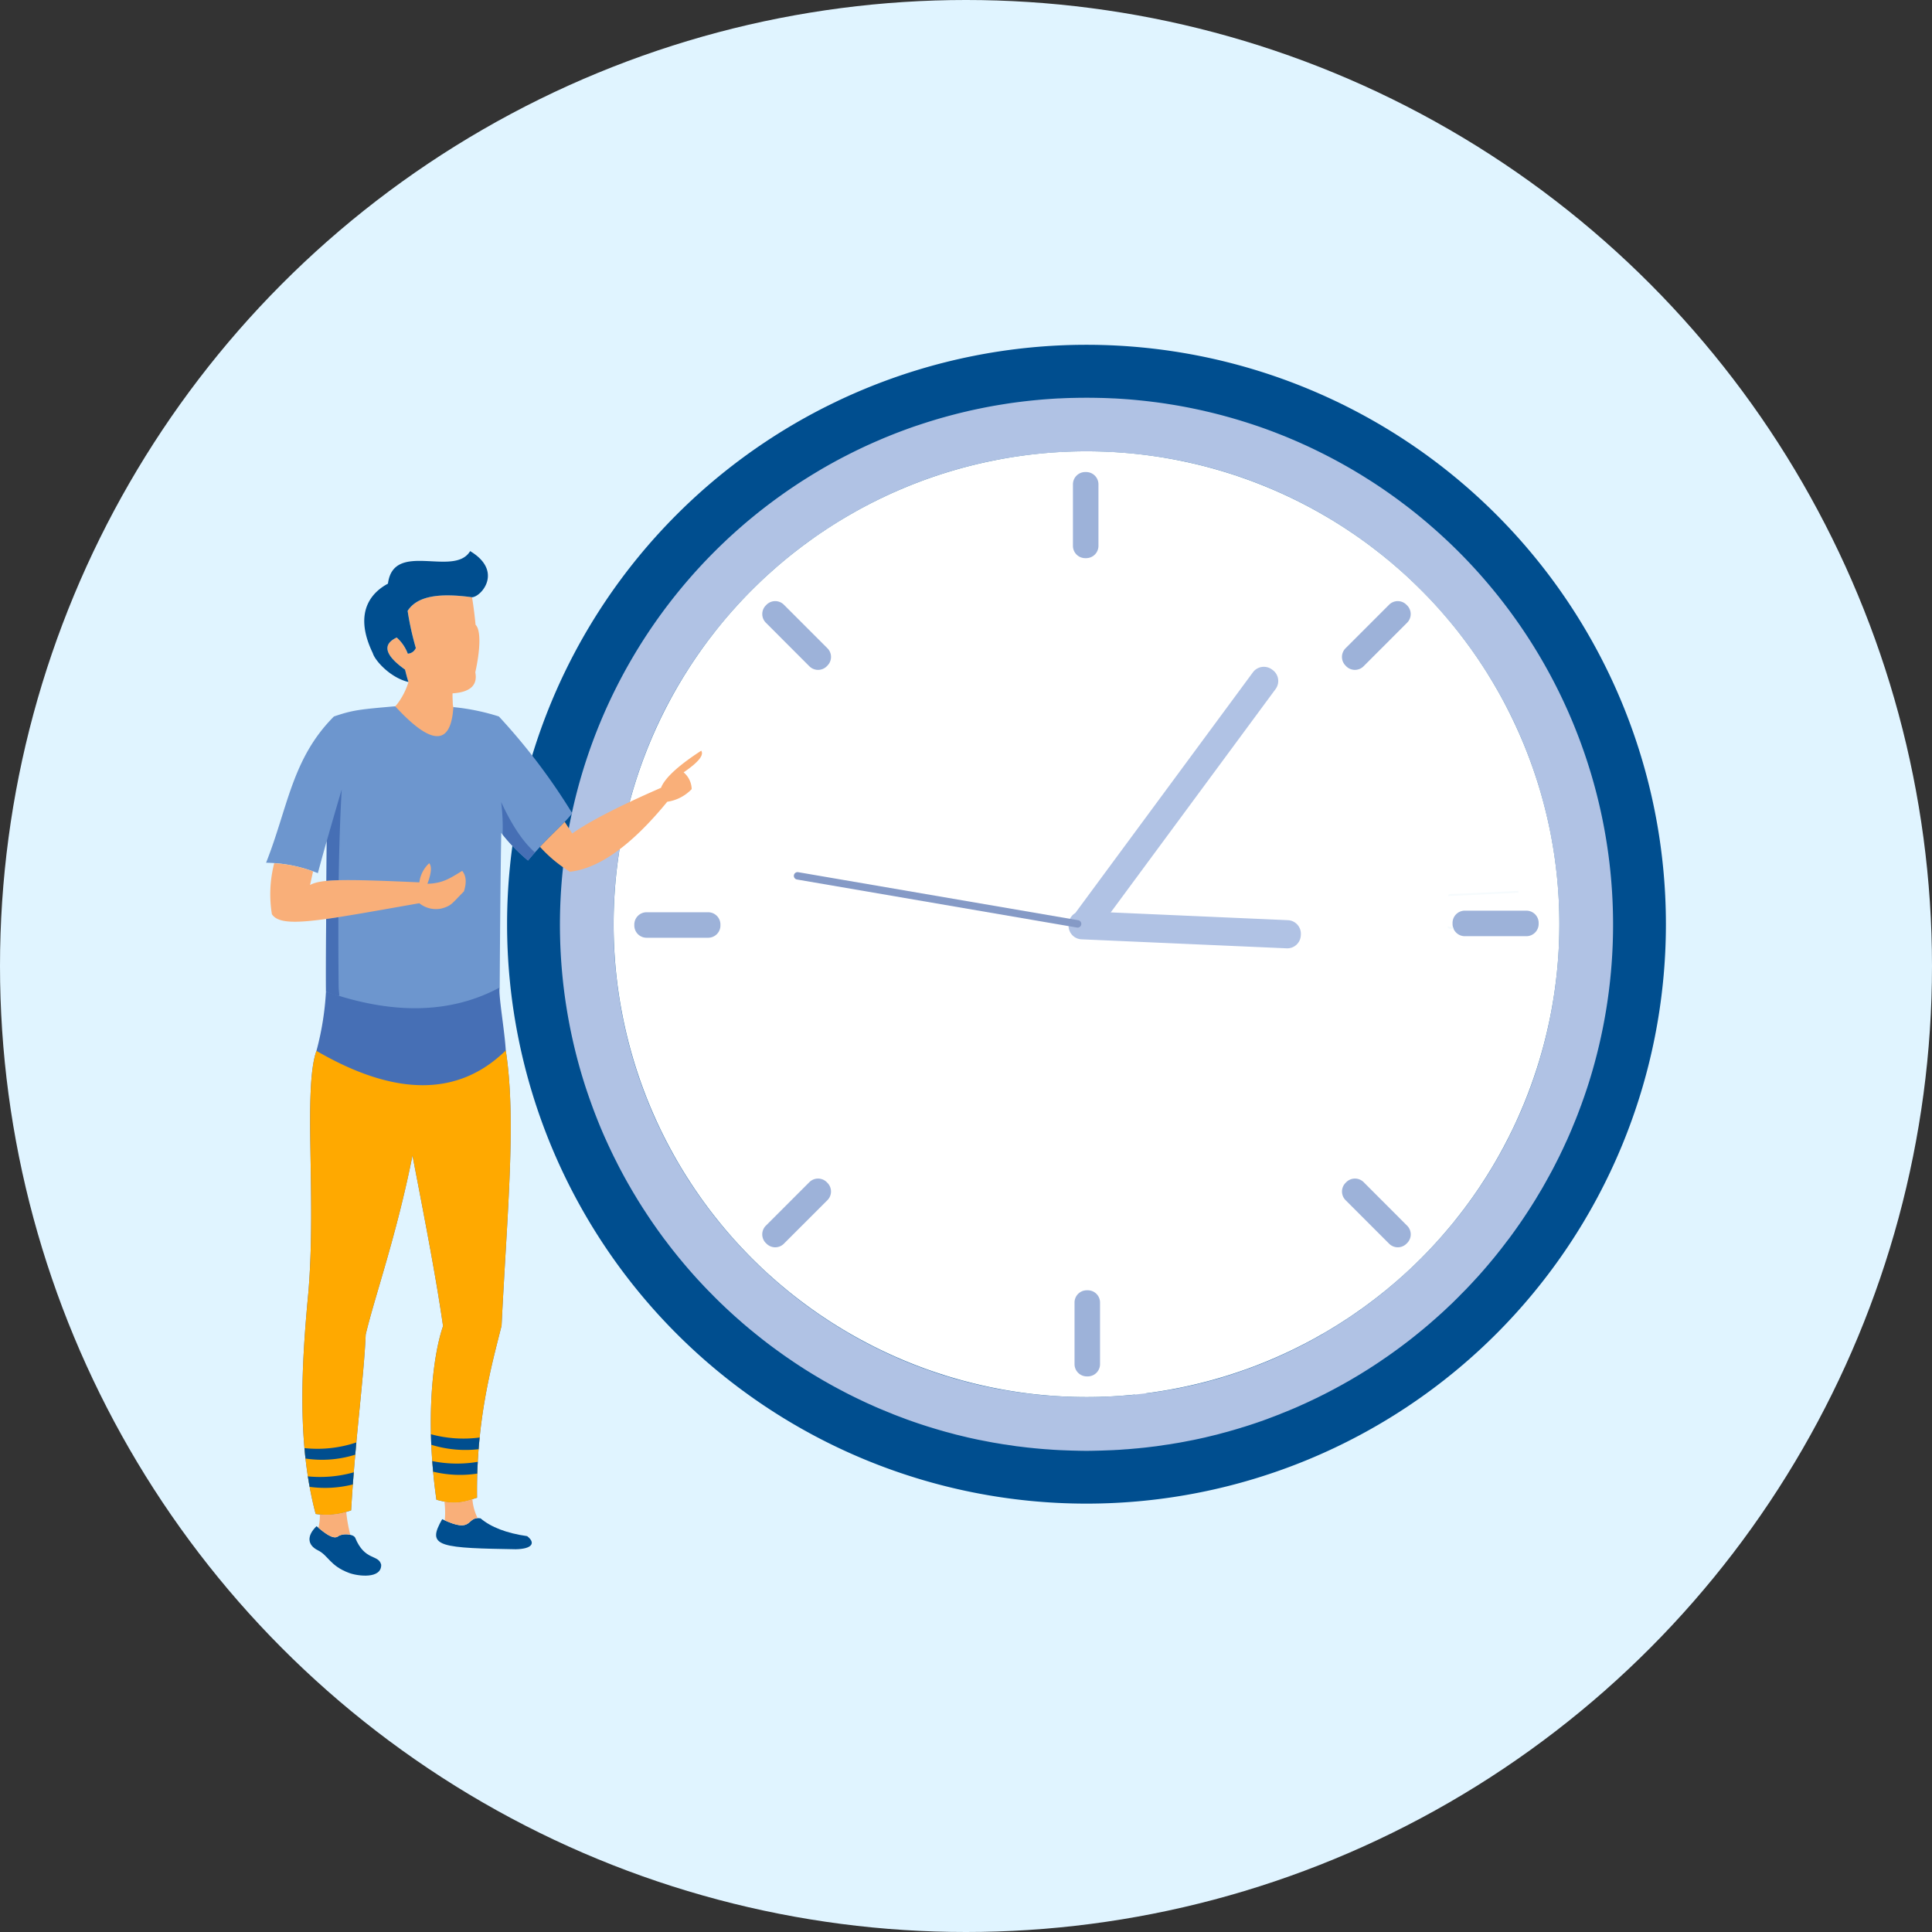 <svg xmlns="http://www.w3.org/2000/svg" xmlns:xlink="http://www.w3.org/1999/xlink" width="334" height="334" viewBox="0 0 334 334"><rect x="0" y="0" width="334" height="334" fill="#333333" stroke="none"/><defs><clipPath id="clip-path"><rect id="Rectangle_390" data-name="Rectangle 390" width="241.999" height="212.787" fill="none"></rect></clipPath></defs><g id="Groupe_1122" data-name="Groupe 1122" transform="translate(-269 -2001)"><circle id="Ellipse_36" data-name="Ellipse 36" cx="167" cy="167" r="167" transform="translate(269 2001)" fill="#e0f4ff"></circle><g id="Groupe_728" data-name="Groupe 728" transform="translate(315 2060.607)"><g id="Groupe_727" data-name="Groupe 727" clip-path="url(#clip-path)"><path id="Trac&#xE9;_1142" data-name="Trac&#xE9; 1142" d="M350.084,100.168A100.168,100.168,0,1,1,249.916,0,100.172,100.172,0,0,1,350.084,100.168" transform="translate(-108.085)" fill="#004e8f" fill-rule="evenodd"></path><path id="Trac&#xE9;_1143" data-name="Trac&#xE9; 1143" d="M271.456,214.87c-.227,0-.453-.01-.68-.019l-1.5-.056c-.25-.009-.5-.019-.75-.038-.486-.019-.968-.057-1.449-.095-.241-.019-.481-.028-.717-.047-.571-.047-1.138-.1-1.709-.151-.137-.01-.274-.029-.415-.047-.7-.057-1.4-.151-2.1-.236-.189-.019-.378-.047-.566-.066l-1.534-.227c-.241-.038-.477-.075-.717-.1-.472-.075-.94-.161-1.407-.236-.236-.038-.472-.076-.708-.123-.515-.094-1.024-.2-1.53-.293-.179-.038-.354-.075-.529-.1-.684-.141-1.364-.292-2.044-.443l-.34-.085c-.566-.132-1.128-.273-1.69-.406l-.628-.17c-.472-.132-.944-.246-1.411-.378-.222-.066-.439-.132-.651-.189-.491-.142-.977-.284-1.463-.435-.179-.056-.354-.113-.529-.16q-1.99-.623-3.937-1.331c-.175-.066-.349-.132-.519-.2-.477-.179-.949-.349-1.421-.538-.2-.075-.4-.151-.6-.246-.463-.179-.921-.368-1.378-.557-.184-.075-.364-.151-.543-.226-.566-.236-1.128-.482-1.69-.746l-.184-.075c-.637-.283-1.265-.585-1.9-.888-.118-.057-.236-.113-.359-.17-.5-.246-.991-.491-1.482-.736-.175-.094-.345-.179-.515-.265-.453-.245-.9-.472-1.355-.718-.161-.094-.326-.179-.491-.264-.5-.273-.991-.548-1.478-.83l-.311-.17q-.914-.538-1.813-1.076l-.047-.028c-.566-.349-1.128-.689-1.685-1.048-.137-.095-.274-.189-.406-.264-.444-.283-.887-.586-1.322-.869l-.463-.321c-.444-.3-.887-.6-1.331-.916-.113-.085-.231-.161-.349-.255-1.123-.793-2.233-1.624-3.318-2.474-.1-.085-.213-.17-.316-.255-.43-.34-.854-.68-1.275-1.029-.142-.113-.283-.227-.42-.34-.406-.34-.807-.68-1.213-1.02-.118-.113-.241-.208-.359-.321-.5-.434-1-.869-1.492-1.322l-.024-.019c-.524-.481-1.048-.963-1.558-1.454-.056-.057-.109-.1-.16-.151-.439-.416-.869-.841-1.293-1.265-.118-.113-.236-.236-.354-.359-.373-.378-.746-.755-1.114-1.133-.118-.122-.226-.245-.344-.359-.406-.434-.812-.869-1.213-1.3l-.17-.189q-1.4-1.544-2.728-3.153l-.284-.34c-.34-.416-.679-.84-1.015-1.265-.109-.132-.217-.265-.321-.406-.34-.435-.67-.869-1-1.312-.085-.1-.17-.208-.25-.321q-1.239-1.671-2.4-3.38l-.227-.34c-.307-.453-.6-.916-.906-1.378-.1-.151-.194-.3-.293-.453-.283-.453-.562-.888-.835-1.341-.09-.151-.175-.283-.26-.434-.335-.548-.666-1.1-.982-1.662l-.056-.094c-.349-.6-.7-1.227-1.034-1.841-.052-.085-.1-.189-.151-.283-.269-.5-.543-1.01-.807-1.529-.085-.161-.17-.331-.25-.5-.231-.453-.463-.906-.68-1.359-.085-.179-.175-.359-.255-.529-.241-.51-.486-1.019-.722-1.548-.047-.095-.1-.208-.142-.312-.292-.633-.576-1.284-.849-1.935l-.052-.114c-.246-.6-.491-1.189-.727-1.794-.066-.17-.132-.34-.2-.51-.184-.481-.368-.953-.543-1.435-.071-.189-.142-.387-.212-.586-.179-.491-.349-.972-.519-1.463-.056-.17-.113-.331-.17-.5-.226-.661-.443-1.331-.651-2a91.19,91.19,0,0,1,24.462-93.248l0,0c.387-.373.783-.736,1.18-1.1l.165-.146c.482-.439.972-.873,1.463-1.3l.165-.146c.5-.434,1.005-.859,1.52-1.284l.132-.109c.529-.434,1.057-.864,1.6-1.289l.085-.066q.828-.651,1.671-1.279l.057-.043q.864-.644,1.742-1.27l.038-.028q.864-.616,1.742-1.208l.1-.066q.85-.573,1.7-1.123l.165-.1c.557-.354,1.114-.7,1.676-1.048l.2-.118c.552-.335,1.114-.67,1.676-1l.213-.118c.562-.326,1.128-.637,1.695-.949l.226-.123c.566-.307,1.138-.609,1.714-.9l.226-.118c.576-.293,1.152-.581,1.737-.864l.236-.114c.585-.283,1.175-.557,1.775-.83l.208-.09c.6-.278,1.213-.538,1.822-.8l.193-.085c.623-.26,1.246-.519,1.874-.765l.165-.066c.647-.255,1.3-.5,1.959-.746l.09-.033c.685-.25,1.374-.5,2.068-.727l.009,0c.7-.236,1.4-.463,2.105-.685l.071-.019c.684-.213,1.369-.42,2.058-.614l.123-.033c.67-.189,1.345-.373,2.025-.548l.179-.047c.656-.17,1.322-.331,1.987-.482l.222-.057q.977-.22,1.968-.425l.255-.052c.651-.132,1.308-.26,1.964-.378l.255-.047q.992-.17,1.983-.326l.264-.043c.666-.1,1.327-.193,2-.278l.264-.033c.675-.085,1.35-.16,2.025-.231l.241-.024c.689-.071,1.383-.132,2.072-.189l.208-.014c.713-.052,1.425-.1,2.143-.137l.151,0c.736-.038,1.478-.066,2.219-.085l.094,0q1.161-.028,2.323-.028t2.322.028l.095,0c.741.019,1.482.047,2.219.085l.151,0c.718.038,1.43.085,2.143.137l.208.014c.694.056,1.383.118,2.072.189l.241.024c.675.071,1.35.146,2.02.231l.274.033c.671.085,1.331.179,1.992.278l.264.043q.992.156,1.983.326l.255.047c.661.118,1.312.246,1.973.378l.245.052c.661.137,1.322.278,1.964.425l.227.057q.991.227,1.983.482l.189.047c.68.175,1.35.359,2.02.548l.122.033c.689.2,1.379.4,2.059.614l.066.019c.708.222,1.416.448,2.115.685v0c.7.231,1.388.477,2.077.727l.085.033c.661.241,1.312.491,1.954.746l.17.066c.623.245,1.256.5,1.869.765l.2.085c.614.26,1.218.519,1.822.8l.208.09c.6.273,1.19.547,1.775.83l.236.114c.576.283,1.161.571,1.737.864l.227.118c.576.293,1.142.595,1.709.9l.227.123c.566.311,1.133.623,1.7.949l.208.118c.566.326,1.133.661,1.68,1l.208.118q.835.517,1.671,1.048l.16.1c.576.368,1.142.741,1.709,1.123l.1.066c.585.4,1.161.8,1.737,1.208l.038.028c.585.415,1.171.84,1.737,1.27l.056.043c.566.42,1.123.845,1.681,1.279l.076.066c.547.425,1.076.854,1.6,1.289l.132.109c.51.425,1.02.849,1.51,1.284l.17.146c.491.425.982.859,1.463,1.3l.161.146c.4.364.793.727,1.189,1.1v0a91.157,91.157,0,0,1,24.461,93.248c-.208.67-.425,1.341-.651,2-.057.17-.113.33-.17.5-.17.491-.34.972-.519,1.463-.066.2-.142.4-.217.586-.17.481-.359.953-.538,1.435-.066.17-.142.34-.2.51-.245.6-.491,1.189-.737,1.794l-.047.114c-.274.651-.557,1.3-.84,1.935-.056.1-.1.217-.151.312-.236.519-.472,1.038-.717,1.548-.095.17-.17.349-.255.529-.217.453-.453.906-.68,1.359-.085.17-.17.34-.255.5-.264.519-.529,1.029-.812,1.529a2.665,2.665,0,0,1-.151.283c-.34.614-.68,1.237-1.029,1.841l-.047.094c-.33.566-.661,1.114-.991,1.662-.085.151-.17.283-.255.434-.284.453-.557.888-.84,1.341-.1.151-.2.3-.292.453-.3.462-.6.925-.906,1.378l-.227.34q-1.161,1.713-2.4,3.38c-.085.113-.17.217-.255.321-.331.443-.661.878-1,1.312-.1.141-.217.273-.321.406-.331.425-.67.849-1.01,1.265l-.283.34c-.888,1.076-1.794,2.124-2.728,3.153a1.128,1.128,0,0,0-.179.189c-.4.434-.8.869-1.209,1.3-.113.114-.227.236-.34.359-.378.378-.746.755-1.123,1.133-.113.123-.226.246-.349.359-.425.425-.85.85-1.284,1.265-.057.047-.113.094-.17.151-.51.491-1.039.982-1.558,1.454l-.028.019c-.491.453-.982.888-1.492,1.322-.113.113-.236.208-.359.321-.4.34-.8.68-1.208,1.02-.132.113-.283.226-.415.34-.425.349-.85.689-1.275,1.029-.1.085-.217.17-.321.255-1.086.85-2.2,1.68-3.314,2.474-.123.094-.246.17-.359.255-.434.312-.888.614-1.331.916l-.463.321c-.434.283-.869.585-1.322.869-.132.075-.264.17-.4.264-.566.349-1.123.7-1.69,1.048l-.047.028c-.595.359-1.208.718-1.813,1.076l-.312.17c-.491.283-.982.557-1.482.83-.161.085-.321.17-.491.264-.444.246-.9.472-1.35.718-.17.085-.349.17-.519.265-.491.245-.982.491-1.482.736-.123.056-.236.113-.359.17-.633.3-1.256.6-1.9.888l-.18.075c-.557.264-1.123.51-1.69.746l-.538.226c-.462.189-.916.378-1.388.557a5.707,5.707,0,0,1-.6.246c-.472.189-.944.359-1.416.538-.17.066-.34.132-.519.2q-1.94.708-3.937,1.331c-.17.047-.359.1-.529.16-.491.151-.972.293-1.463.435-.218.056-.435.122-.652.189-.472.132-.944.245-1.416.378l-.623.17c-.566.132-1.124.274-1.69.406l-.339.085c-.68.151-1.36.3-2.049.443-.17.028-.34.066-.519.1-.51.095-1.02.2-1.539.293-.227.047-.472.085-.7.123-.472.075-.944.161-1.406.236-.236.028-.482.066-.727.1l-1.529.227c-.189.019-.378.047-.566.066-.694.085-1.4.179-2.1.236-.142.019-.279.038-.415.047-.566.047-1.138.1-1.709.151-.236.019-.477.028-.713.047-.486.038-.968.076-1.454.095-.25.019-.5.028-.751.038l-1.492.056c-.231.009-.458.019-.684.019-.718.019-1.435.038-2.157.038s-1.44-.019-2.157-.038m75.957-126.2c-.066-.142-.132-.278-.2-.416-.519-1.076-1.067-2.138-1.633-3.181-.075-.142-.151-.283-.226-.42-.227-.411-.453-.817-.68-1.222-.076-.123-.142-.246-.208-.373-.3-.51-.6-1.015-.906-1.52-.057-.085-.1-.175-.151-.26-.265-.42-.529-.835-.793-1.251-.094-.146-.179-.293-.283-.439-.255-.4-.51-.8-.784-1.2-.066-.1-.122-.2-.2-.293-.321-.481-.652-.958-.982-1.426l-.283-.382c-.245-.363-.51-.722-.774-1.076-.113-.142-.208-.288-.321-.425-.34-.463-.7-.921-1.057-1.374l-.095-.118c-.321-.415-.661-.826-.991-1.237-.123-.151-.245-.3-.368-.448-.264-.321-.538-.637-.812-.958-.113-.132-.227-.269-.349-.406-.368-.42-.746-.84-1.114-1.26-.1-.118-.217-.231-.331-.349-.283-.316-.566-.628-.868-.935-.142-.151-.283-.3-.425-.448-.3-.316-.613-.633-.916-.944L331.353,66c-.4-.392-.793-.783-1.2-1.166-.132-.137-.283-.269-.415-.4-.3-.274-.585-.548-.887-.817-.151-.142-.3-.278-.453-.416-.406-.373-.831-.746-1.246-1.109-.075-.071-.17-.146-.255-.217-.349-.307-.717-.609-1.076-.911l-.482-.4c-.311-.25-.623-.5-.944-.755-.142-.118-.293-.236-.435-.354-.434-.34-.878-.68-1.322-1.005-.151-.113-.3-.222-.443-.335-.331-.236-.652-.472-.973-.708-.18-.127-.359-.25-.529-.378-.368-.255-.736-.51-1.095-.76-.113-.075-.227-.156-.34-.231-.472-.312-.935-.618-1.407-.92-.161-.109-.331-.217-.5-.321q-.51-.326-1.02-.637c-.17-.109-.349-.212-.519-.316-.481-.293-.972-.581-1.454-.864-.1-.056-.217-.113-.312-.175-.4-.231-.812-.453-1.209-.675-.189-.1-.378-.2-.566-.3-.359-.2-.737-.4-1.1-.59-.16-.08-.311-.156-.462-.236-.51-.26-1.01-.51-1.52-.755-.161-.076-.312-.151-.472-.227-.387-.179-.765-.363-1.161-.538-.17-.08-.359-.165-.538-.245-.443-.2-.9-.4-1.35-.59-.095-.042-.189-.085-.283-.123q-.793-.333-1.586-.651c-.189-.071-.359-.142-.548-.213-.4-.156-.793-.3-1.19-.448-.17-.066-.34-.132-.519-.194-.538-.2-1.086-.392-1.633-.576-.113-.043-.245-.08-.359-.118-.453-.151-.906-.3-1.359-.444-.189-.056-.378-.118-.566-.175-.435-.132-.869-.264-1.3-.387-.151-.047-.284-.085-.435-.127-.566-.16-1.133-.316-1.7-.458-.151-.042-.312-.08-.472-.118-.434-.113-.888-.222-1.331-.326-.179-.043-.359-.09-.538-.127-.538-.123-1.076-.241-1.605-.354-.056-.009-.113-.024-.179-.033-.585-.123-1.18-.231-1.766-.34-.17-.028-.359-.061-.529-.095-.453-.08-.906-.151-1.369-.222-.161-.028-.331-.056-.5-.08-.6-.09-1.194-.174-1.8-.255-.113-.014-.222-.023-.335-.038-.51-.061-1.015-.118-1.524-.175l-.538-.057c-.51-.047-1.02-.09-1.529-.132-.118-.009-.231-.024-.349-.028-.614-.047-1.232-.085-1.846-.118-.165-.009-.326-.014-.491-.024q-.722-.035-1.445-.056l-.534-.014c-.628-.009-1.26-.024-1.893-.024s-1.26.009-1.893.024l-.533.014q-.722.021-1.445.056c-.161.009-.325.014-.491.024-.614.033-1.232.071-1.846.118-.118,0-.231.019-.349.028-.51.043-1.02.085-1.525.132l-.543.057c-.51.052-1.015.113-1.525.175-.113.014-.222.023-.34.038-.6.08-1.2.165-1.794.255-.166.024-.335.052-.5.08-.453.071-.911.142-1.364.222-.175.033-.359.066-.534.095-.595.109-1.185.217-1.77.34l-.165.033c-.543.113-1.076.231-1.614.354-.179.038-.359.085-.543.127q-.666.156-1.331.326c-.156.038-.312.076-.467.118-.566.142-1.133.3-1.7.458-.142.043-.283.08-.43.127-.434.123-.869.255-1.308.387-.189.057-.378.118-.566.175-.448.146-.9.293-1.355.444-.118.038-.241.076-.359.118-.548.184-1.09.378-1.633.576-.175.061-.349.128-.524.194-.4.146-.793.293-1.185.448-.184.071-.364.142-.543.213-.534.212-1.067.43-1.6.651-.09.038-.179.08-.274.123-.453.189-.906.387-1.355.59-.179.08-.363.165-.543.245-.387.175-.769.359-1.152.538-.161.076-.321.151-.477.227-.51.245-1.015.5-1.52.755-.151.08-.307.156-.462.236-.368.193-.736.392-1.11.59-.184.1-.373.2-.557.3-.406.222-.807.444-1.213.675-.1.061-.208.118-.312.175-.486.283-.972.571-1.454.864-.174.1-.344.208-.514.316-.344.208-.684.42-1.024.637-.166.1-.335.212-.5.321q-.708.453-1.4.92c-.113.075-.227.156-.34.231-.363.25-.732.505-1.1.76L226,57.4c-.326.236-.647.472-.973.708-.146.113-.3.222-.443.335-.444.326-.883.666-1.317,1.005-.146.118-.3.236-.444.354-.316.25-.628.505-.939.755l-.482.4c-.359.3-.718.6-1.076.911-.085.071-.17.146-.255.217-.425.364-.84.736-1.251,1.109-.156.137-.307.278-.453.416-.3.269-.585.543-.878.817-.142.132-.278.264-.425.4-.4.382-.8.774-1.194,1.166-.1.1-.2.208-.307.312-.307.312-.613.628-.92.944-.142.146-.283.3-.425.448-.3.307-.585.618-.873.935-.109.118-.217.231-.326.349-.378.42-.746.84-1.114,1.26l-.349.406c-.274.321-.543.637-.807.958-.127.146-.25.3-.373.448-.335.411-.665.821-1,1.237l-.095.118c-.359.453-.708.911-1.053,1.374-.1.137-.212.283-.316.425-.264.354-.529.713-.788,1.076-.09.127-.184.255-.274.382-.331.467-.661.944-.987,1.426-.066.095-.132.194-.194.293-.269.4-.533.8-.788,1.2-.095.146-.189.293-.288.439-.26.415-.519.831-.774,1.251-.052.085-.109.175-.165.26-.3.5-.6,1.01-.9,1.52-.071.127-.142.25-.213.373-.231.406-.458.812-.68,1.222-.08.137-.156.278-.231.42q-.85,1.565-1.629,3.181c-.066.137-.132.274-.2.416a82.01,82.01,0,0,0-3.7,61.276c.056.161.113.321.165.482.146.425.3.85.448,1.265.071.189.137.378.208.566.151.415.307.831.467,1.227l.2.51c.212.548.439,1.1.67,1.643l.019.047,0,.009c.236.557.477,1.114.722,1.662l.241.51c.175.387.354.774.534,1.152.094.2.189.4.288.585.175.378.359.737.538,1.1.095.189.184.368.279.547.25.491.51.982.769,1.463l.095.179c.279.51.557,1,.845,1.51.1.179.212.359.321.548.2.34.4.68.6,1.02.118.189.231.387.354.586.2.33.411.661.623,1,.113.179.231.359.344.548.283.425.562.85.85,1.284l.222.321c.3.453.6.888.916,1.322.123.189.255.359.382.538.222.311.449.613.675.935.141.189.288.378.43.566.226.3.458.6.684.9.142.179.283.359.42.538.292.378.59.736.892,1.1.132.16.274.33.411.5.307.368.614.736.93,1.1.156.189.316.359.472.548.241.264.477.529.718.8.165.189.335.368.5.557.245.264.5.538.746.8.16.17.326.349.486.51.321.34.651.671.982,1.01.151.151.307.3.462.463.335.331.675.67,1.02.991.179.17.359.34.543.51.255.245.51.481.769.717.189.18.383.359.571.529.264.236.533.472.8.708.179.161.359.312.543.472.349.3.7.595,1.058.9.179.151.354.293.529.434.368.3.736.6,1.1.888.189.151.382.3.576.453.279.217.566.434.85.651.2.161.411.312.614.463.293.208.58.425.873.632.193.142.387.274.585.425.378.264.765.528,1.157.793.179.132.364.246.548.378.4.264.8.529,1.2.783.2.123.4.255.6.387.307.189.613.387.925.576.217.132.434.265.647.387l.949.566c.2.113.406.246.609.359.425.246.849.472,1.279.708.161.095.326.179.491.274.444.236.892.472,1.34.7.2.113.406.208.614.311.33.17.67.34,1.01.5.222.113.444.217.666.321.345.17.694.34,1.043.491.2.095.4.189.6.274.486.217.977.434,1.468.652l.321.132c.505.208,1.01.415,1.52.623l.6.226c.373.151.751.283,1.123.435.217.075.434.151.656.226.373.142.751.274,1.124.4.208.076.415.151.618.217.519.179,1.043.349,1.563.51l.3.085c.534.17,1.072.34,1.61.491l.614.17c.4.1.793.208,1.189.321l.661.17c.406.095.817.2,1.223.3.2.038.4.094.595.132.576.132,1.157.264,1.742.378l.066.019.047.009c.59.123,1.185.236,1.775.34.2.028.4.066.6.1.425.075.845.142,1.275.208.217.038.444.075.665.1.425.066.854.123,1.279.179.2.028.4.057.6.075.623.076,1.251.151,1.879.217s1.256.123,1.888.17c.2.009.4.028.595.038.439.028.883.066,1.322.085.231.019.458.028.684.038l1.336.057c.2,0,.4,0,.6.009.642.019,1.284.028,1.931.028s1.288-.009,1.931-.028c.2-.009.4-.009.6-.009l1.331-.057c.227-.009.453-.019.68-.038.444-.019.888-.057,1.327-.085.2-.009.4-.028.6-.038.632-.047,1.265-.1,1.888-.17h0ZM280.08,205.363c.632-.047,1.265-.1,1.888-.17Zm3.767-.387c.2-.019.4-.047.595-.075.435-.057.859-.114,1.284-.179.226-.028.453-.066.67-.1.425-.066.84-.132,1.275-.208.189-.038.4-.076.595-.1.595-.1,1.18-.217,1.765-.34l.056-.009.076-.019c.576-.114,1.152-.246,1.737-.378.189-.038.4-.094.585-.132.415-.1.821-.208,1.227-.3.226-.056.434-.113.661-.17.4-.113.793-.217,1.189-.321.208-.057.415-.113.613-.17.538-.151,1.076-.321,1.615-.491l.293-.085c.519-.161,1.047-.331,1.557-.51.208-.066.415-.141.623-.217.378-.123.755-.255,1.124-.4.217-.075.443-.151.651-.226.378-.151.755-.284,1.133-.435l.595-.226c.51-.208,1.01-.415,1.52-.623l.321-.132,1.472-.652c.189-.085.4-.179.6-.274.349-.151.7-.321,1.048-.491.217-.1.434-.208.661-.321.34-.161.679-.331,1.02-.5.2-.1.4-.2.6-.311.453-.227.9-.463,1.341-.7.17-.094.331-.179.491-.274.434-.236.85-.462,1.284-.708.2-.113.4-.245.6-.359.321-.189.632-.378.944-.566.227-.123.434-.255.651-.387.312-.189.614-.387.925-.576.2-.132.406-.264.6-.387.406-.255.8-.519,1.2-.783.189-.132.368-.245.548-.378l1.161-.793c.2-.142.387-.284.576-.425.3-.208.585-.425.878-.632.2-.151.406-.3.614-.463l.85-.651c.189-.151.378-.3.576-.453.368-.283.737-.585,1.1-.888.17-.142.359-.283.529-.434.359-.3.708-.595,1.058-.9.189-.161.359-.312.548-.472l.793-.708c.2-.17.387-.349.576-.529.255-.236.519-.472.765-.717.189-.17.368-.34.548-.51.34-.321.68-.661,1.02-.991.151-.161.3-.312.463-.463.33-.34.661-.67.982-1.01.161-.161.331-.34.482-.51.255-.264.51-.538.755-.8l.5-.557c.236-.274.482-.538.708-.8.17-.189.321-.359.481-.548.312-.359.623-.727.935-1.1.132-.17.264-.34.406-.5.293-.368.595-.727.9-1.1.132-.179.274-.359.415-.538.227-.293.453-.595.68-.9.151-.189.293-.378.434-.566.227-.321.453-.623.68-.935.123-.179.255-.349.378-.538.312-.434.614-.869.916-1.322l.217-.321c.293-.434.576-.859.85-1.284.113-.189.236-.368.349-.548.208-.34.425-.67.623-1,.123-.2.236-.4.349-.586.208-.34.415-.68.6-1.02.113-.189.227-.368.321-.548.293-.51.566-1,.85-1.51l.094-.179c.264-.481.519-.972.774-1.463.094-.17.179-.359.264-.547.189-.359.378-.718.548-1.1.095-.189.189-.387.283-.585.189-.378.359-.765.538-1.152.085-.17.161-.34.236-.51.245-.548.491-1.1.727-1.662l.009-.009.019-.047c.227-.548.453-1.1.67-1.643l.2-.51c.151-.4.312-.812.472-1.227.056-.189.132-.378.2-.566.16-.415.3-.84.443-1.265l.17-.482a82.01,82.01,0,0,0-3.7-61.276Zm64.359-47.62c.245-.548.491-1.1.727-1.662Z" transform="translate(-131.782 -23.696)" fill="#b0c2e4" fill-rule="evenodd"></path><path id="Trac&#xE9;_1144" data-name="Trac&#xE9; 1144" d="M379.449,147.954A81.749,81.749,0,1,1,297.7,66.2a81.752,81.752,0,0,1,81.749,81.749" transform="translate(-155.87 -47.786)" fill="#fff" fill-rule="evenodd"></path><path id="Trac&#xE9;_1145" data-name="Trac&#xE9; 1145" d="M503.651,93.953h-.161a2.12,2.12,0,0,1-2.124-2.119V81.189a2.124,2.124,0,0,1,2.124-2.124h.161a2.127,2.127,0,0,1,2.124,2.124V91.834a2.123,2.123,0,0,1-2.124,2.119" transform="translate(-361.877 -57.068)" fill="#9db2d9" fill-rule="evenodd"></path><path id="Trac&#xE9;_1146" data-name="Trac&#xE9; 1146" d="M243.7,354.016v.165a2.12,2.12,0,0,1-2.124,2.119h-10.64a2.12,2.12,0,0,1-2.124-2.119v-.165a2.124,2.124,0,0,1,2.124-2.124h10.64a2.124,2.124,0,0,1,2.124,2.124m141.453-.274v.165a2.127,2.127,0,0,1-2.124,2.124H372.39a2.121,2.121,0,0,1-2.124-2.124v-.165a2.118,2.118,0,0,1,2.124-2.124h10.64a2.124,2.124,0,0,1,2.124,2.124" transform="translate(-165.153 -253.791)" fill="#9db2d9" fill-rule="evenodd"></path><path id="Trac&#xE9;_1147" data-name="Trac&#xE9; 1147" d="M319.582,170.417l-.113.118a2.126,2.126,0,0,1-3.007,0l-7.52-7.529a2.119,2.119,0,0,1,0-3l.109-.113a2.125,2.125,0,0,1,3.007,0l7.524,7.524a2.12,2.12,0,0,1,0,3M419.8,270.245l-.113.113a2.12,2.12,0,0,1-3,0l-7.524-7.524a2.12,2.12,0,0,1,0-3l.113-.113a2.131,2.131,0,0,1,3.011,0l7.515,7.524a2.119,2.119,0,0,1,0,3" transform="translate(-222.539 -114.956)" fill="#9db2d9" fill-rule="evenodd"></path><path id="Trac&#xE9;_1148" data-name="Trac&#xE9; 1148" d="M409.156,170.417l.113.118a2.12,2.12,0,0,0,3,0l7.524-7.529a2.119,2.119,0,0,0,0-3l-.113-.113a2.12,2.12,0,0,0-3,0l-7.524,7.524a2.12,2.12,0,0,0,0,3M308.941,270.245l.113.113a2.12,2.12,0,0,0,3,0l7.524-7.524a2.12,2.12,0,0,0,0-3l-.113-.113a2.126,2.126,0,0,0-3.007,0l-7.524,7.524a2.124,2.124,0,0,0,0,3" transform="translate(-222.538 -114.956)" fill="#9db2d9" fill-rule="evenodd"></path><path id="Trac&#xE9;_1149" data-name="Trac&#xE9; 1149" d="M504.635,602.394h-.161a2.125,2.125,0,0,1-2.124-2.124V589.621a2.117,2.117,0,0,1,2.124-2.115h.161a2.116,2.116,0,0,1,2.124,2.115V600.27a2.124,2.124,0,0,1-2.124,2.124" transform="translate(-362.587 -424.051)" fill="#9db2d9" fill-rule="evenodd"></path><path id="Trac&#xE9;_1150" data-name="Trac&#xE9; 1150" d="M503.087,245.725l-.146-.1a2.348,2.348,0,0,1-.491-3.28l30.475-41.3a2.352,2.352,0,0,1,3.285-.5l.151.109a2.348,2.348,0,0,1,.491,3.276l-30.485,41.3a2.348,2.348,0,0,1-3.28.491" transform="translate(-362.328 -144.419)" fill="#b0c2e4" fill-rule="evenodd"></path><path id="Trac&#xE9;_1151" data-name="Trac&#xE9; 1151" d="M498.661,354.341l0-.179a2.355,2.355,0,0,1,2.45-2.242l35.465,1.558a2.347,2.347,0,0,1,2.237,2.45l-.01.175a2.343,2.343,0,0,1-2.445,2.242l-35.46-1.558a2.338,2.338,0,0,1-2.242-2.445" transform="translate(-359.922 -254.007)" fill="#b0c2e4" fill-rule="evenodd"></path><path id="Trac&#xE9;_1152" data-name="Trac&#xE9; 1152" d="M328.415,328.935l48.446,8.313a.642.642,0,0,0,.217-1.265l-48.446-8.313a.642.642,0,0,0-.217,1.265" transform="translate(-236.658 -236.499)" fill="#859ac6" fill-rule="evenodd"></path><path id="Trac&#xE9;_1153" data-name="Trac&#xE9; 1153" d="M735.266,361.8c-.283-.028-.519-.047-.727-.066a.315.315,0,0,1-.293-.345.152.152,0,0,1,.019-.066.664.664,0,0,0,.3.09c.17.019.359.033.585.052a3.407,3.407,0,0,0,.113.335" transform="translate(-529.964 -260.797)" fill="#f6fbfd" fill-rule="evenodd"></path><path id="Trac&#xE9;_1154" data-name="Trac&#xE9; 1154" d="M734.5,340.271a.186.186,0,0,0-.009-.066.318.318,0,0,1,.312-.33c1.85-.08,6.93-.3,11.8-.557l.056.316c-4.89.255-9.988.481-11.848.562a.884.884,0,0,0-.312.075" transform="translate(-530.139 -244.913)" fill="#f6fbfd" fill-rule="evenodd"></path><path id="Trac&#xE9;_1155" data-name="Trac&#xE9; 1155" d="M74.552,175.742c.911.066,1.789-1.067,2.044-1.407a12.282,12.282,0,0,0,1.832-3.654c-.189-.566-.383-1.279-.59-2.143q-5.268-3.753-1.44-5.551a7.064,7.064,0,0,1,1.912,2.794A1.576,1.576,0,0,0,79.7,164.8a50.813,50.813,0,0,1-1.416-6.42c1.728-2.7,5.773-3.083,11.131-2.351q.368,2.238.609,4.754c.949.916.826,4.31-.047,8.218q.659,3.342-3.927,3.644c-.028.538.019,1.152.028,1.529.01.34.019,1.01.359,1.109l.566.151c-.056,7.954-3.937,9.479-12.448.307" transform="translate(-53.81 -112.385)" fill="#f9af79" fill-rule="evenodd"></path><path id="Trac&#xE9;_1156" data-name="Trac&#xE9; 1156" d="M79.634,136.178c-5.358-.732-9.4-.344-11.131,2.351a49.986,49.986,0,0,0,1.416,6.42,1.584,1.584,0,0,1-1.388.982,7.064,7.064,0,0,0-1.912-2.794q-3.824,1.8,1.44,5.551c.208.864.4,1.577.59,2.143-3.153-.746-5.8-3.71-6.17-4.994C58.8,138.222,62.9,135,65.1,133.828c.968-7.548,11.452-1.024,14.209-5.627,5.769,3.455,1.94,7.907.321,7.977" transform="translate(-44.033 -92.533)" fill="#004e8f" fill-rule="evenodd"></path><path id="Trac&#xE9;_1157" data-name="Trac&#xE9; 1157" d="M33.808,742.18c-3.323-1.227-3.592-3.031-5.386-3.909s-2.016-2.464-.25-4.173c1.307,1.1,2.922,2.436,3.781,1.718.571-.472,2.511-.434,2.893.255,1.69,4.126,4.041,2.823,4.508,4.692.052,2.492-4.022,1.983-5.547,1.416" transform="translate(-19.453 -529.859)" fill="#004e8f" fill-rule="evenodd"></path><path id="Trac&#xE9;_1158" data-name="Trac&#xE9; 1158" d="M119.424,734.462c-5.858-.1-10.234-.179-12.259-.85-2.185-.718-1.732-2.115-.477-4.352,5.523,2.662,4.046-.548,6.632-.142,1.813,1.529,4.5,2.568,8.062,3.078,1.506,1.171.892,2.209-1.959,2.266" transform="translate(-76.246 -526.238)" fill="#004e8f" fill-rule="evenodd"></path><path id="Trac&#xE9;_1159" data-name="Trac&#xE9; 1159" d="M40.251,226.383a38.087,38.087,0,0,0-7.874-1.619q-.637,10.111-10.059-.142c-6.047.534-7.232.618-10.588,1.761C4.466,233.662,3.8,242.069,0,251.67a24.777,24.777,0,0,1,8.95,1.8q.921-3.448,1.539-5.561-.17,19-.132,26.033c13.9,5.778,25.353,3.8,30.031-.7q.1-16.888.269-26.732a30.986,30.986,0,0,0,4.626,4.782c3.4-4.1,5.716-5.75,7.647-8.171a106.065,106.065,0,0,0-12.679-16.734" transform="translate(0 -162.128)" fill="#6d96ce" fill-rule="evenodd"></path><path id="Trac&#xE9;_1160" data-name="Trac&#xE9; 1160" d="M191.139,258.618q-10.954,4.78-15.342,7.9l-1.3-2.015c-1.208,1.265-2.587,2.511-4.272,4.324a23.515,23.515,0,0,0,5.169,4.3q7.612-.85,16.828-12.1a7.294,7.294,0,0,0,4.22-2.181,3.9,3.9,0,0,0-1.392-2.9q3.824-2.613,3.04-3.743-5.983,3.887-6.953,6.424" transform="translate(-122.867 -182.029)" fill="#f9af79" fill-rule="evenodd"></path><path id="Trac&#xE9;_1161" data-name="Trac&#xE9; 1161" d="M56.666,399.363c-.274,1.1.864,7.52,1.048,10.881,1.85,11.971.264,27.558-.727,47.6-1.784,7.062-4.409,16.474-4.239,29.72-3.1,1-4.225,1.1-7.024.349-1.959-13.821-.623-24.9,1.147-30.013-1.133-7.892-2.823-16.739-5.287-29.493-2.771,13.9-6.481,24.216-8.086,30.947-.316,7.515-1.766,17.636-2.521,30.4a12.433,12.433,0,0,1-6.127.623c-3.1-11.726-2.577-24.48-1.265-38.273,1.4-16.578-.906-35.29,1.4-41.785a50.059,50.059,0,0,0,1.647-10.253q17.4,6.089,30.031-.7" transform="translate(-16.278 -288.253)" fill="#466fb5" fill-rule="evenodd"></path><path id="Trac&#xE9;_1162" data-name="Trac&#xE9; 1162" d="M39.347,298.368c-.746.118-1.449.217-2.11.312q-.05,8.376-.028,12.552a8.7,8.7,0,0,0,2.3.755c0-.359-.109-1.19-.114-1.544q-.063-6.4-.047-12.075m33.987-11.192q-3.066-2.684-5.844-8.714a35.633,35.633,0,0,1,.25,5.618,30.115,30.115,0,0,0,4.395,4.5c.415-.5.817-.968,1.2-1.4m-33.407-10.89q-1.353,4.567-2.587,8.912-.028,3.675-.057,6.9c.595-.056,1.293-.1,2.119-.118q.128-8.915.524-15.691" transform="translate(-26.852 -199.418)" fill="#466fb5" fill-rule="evenodd"></path><path id="Trac&#xE9;_1163" data-name="Trac&#xE9; 1163" d="M3.3,322.135a21.365,21.365,0,0,0-.4,8.813c1.652,2.516,8.317,1.109,25.481-1.9a4.578,4.578,0,0,0,3.819.916c1.8-.472,1.884-.963,3.894-2.955.491-1.553.392-2.733-.3-3.555-2.266,1.4-3.455,2.148-6.009,2.233q1.02-2.747.307-3.555a5.392,5.392,0,0,0-1.7,3.309c-13.529-.618-17.1-.533-18.9.458q.3-1.338.524-2.351A22.839,22.839,0,0,0,3.3,322.135" transform="translate(-1.893 -232.507)" fill="#f9af79" fill-rule="evenodd"></path><path id="Trac&#xE9;_1164" data-name="Trac&#xE9; 1164" d="M54.334,717.7a15.1,15.1,0,0,1,.057,3.238c4.621,2.105,3.833-.321,5.683-.387a8.731,8.731,0,0,1-.906-3.285,8.937,8.937,0,0,1-4.834.434M32.8,719.911a9.656,9.656,0,0,1-.245,2.323c1.237,1.02,2.658,2.1,3.441,1.435a2.9,2.9,0,0,1,2.068-.227,25.173,25.173,0,0,1-.708-3.984,11.588,11.588,0,0,1-4.555.453" transform="translate(-23.5 -517.711)" fill="#f9af79" fill-rule="evenodd"></path><path id="Trac&#xE9;_1165" data-name="Trac&#xE9; 1165" d="M57.714,438.471q-12.235,11.981-32.727.075c-2.308,6.5,0,25.207-1.4,41.786-1.312,13.793-1.832,26.548,1.265,38.273.255.038.5.057.732.076a11.589,11.589,0,0,0,4.555-.453c.269-.076.548-.16.84-.245.755-12.764,2.2-22.885,2.521-30.4,1.605-6.731,5.315-17.05,8.086-30.947,2.464,12.755,4.154,21.6,5.287,29.493-1.77,5.117-3.106,16.191-1.147,30.013.51.142.963.245,1.388.33a9.03,9.03,0,0,0,4.834-.434c.255-.076.519-.151.8-.246-.17-13.245,2.455-22.658,4.239-29.72.991-20.043,2.577-35.63.727-47.6" transform="translate(-16.278 -316.48)" fill="#ffa900" fill-rule="evenodd"></path><path id="Trac&#xE9;_1166" data-name="Trac&#xE9; 1166" d="M45.769,678.776a19.9,19.9,0,0,0,8.176.765c.052-.679.113-1.359.179-2.02a21.41,21.41,0,0,1-8.416-.566c.014.6.033,1.209.061,1.822m-21.747,2.379a19.138,19.138,0,0,0,8.6-.67c.061-.718.127-1.416.189-2.115a21.152,21.152,0,0,1-8.974.982c.057.6.118,1.209.184,1.8m8.18,4.484c.052-.7.109-1.4.165-2.1a21.46,21.46,0,0,1-7.935.7c.095.6.194,1.209.307,1.813a19.659,19.659,0,0,0,7.463-.415m21.6-3.909a21.45,21.45,0,0,1-7.864-.132c.043.6.095,1.209.151,1.832a19.8,19.8,0,0,0,7.628.331c.019-.689.052-1.369.085-2.03" transform="translate(-17.206 -488.613)" fill="#004e8f" fill-rule="evenodd"></path></g></g></g></svg>